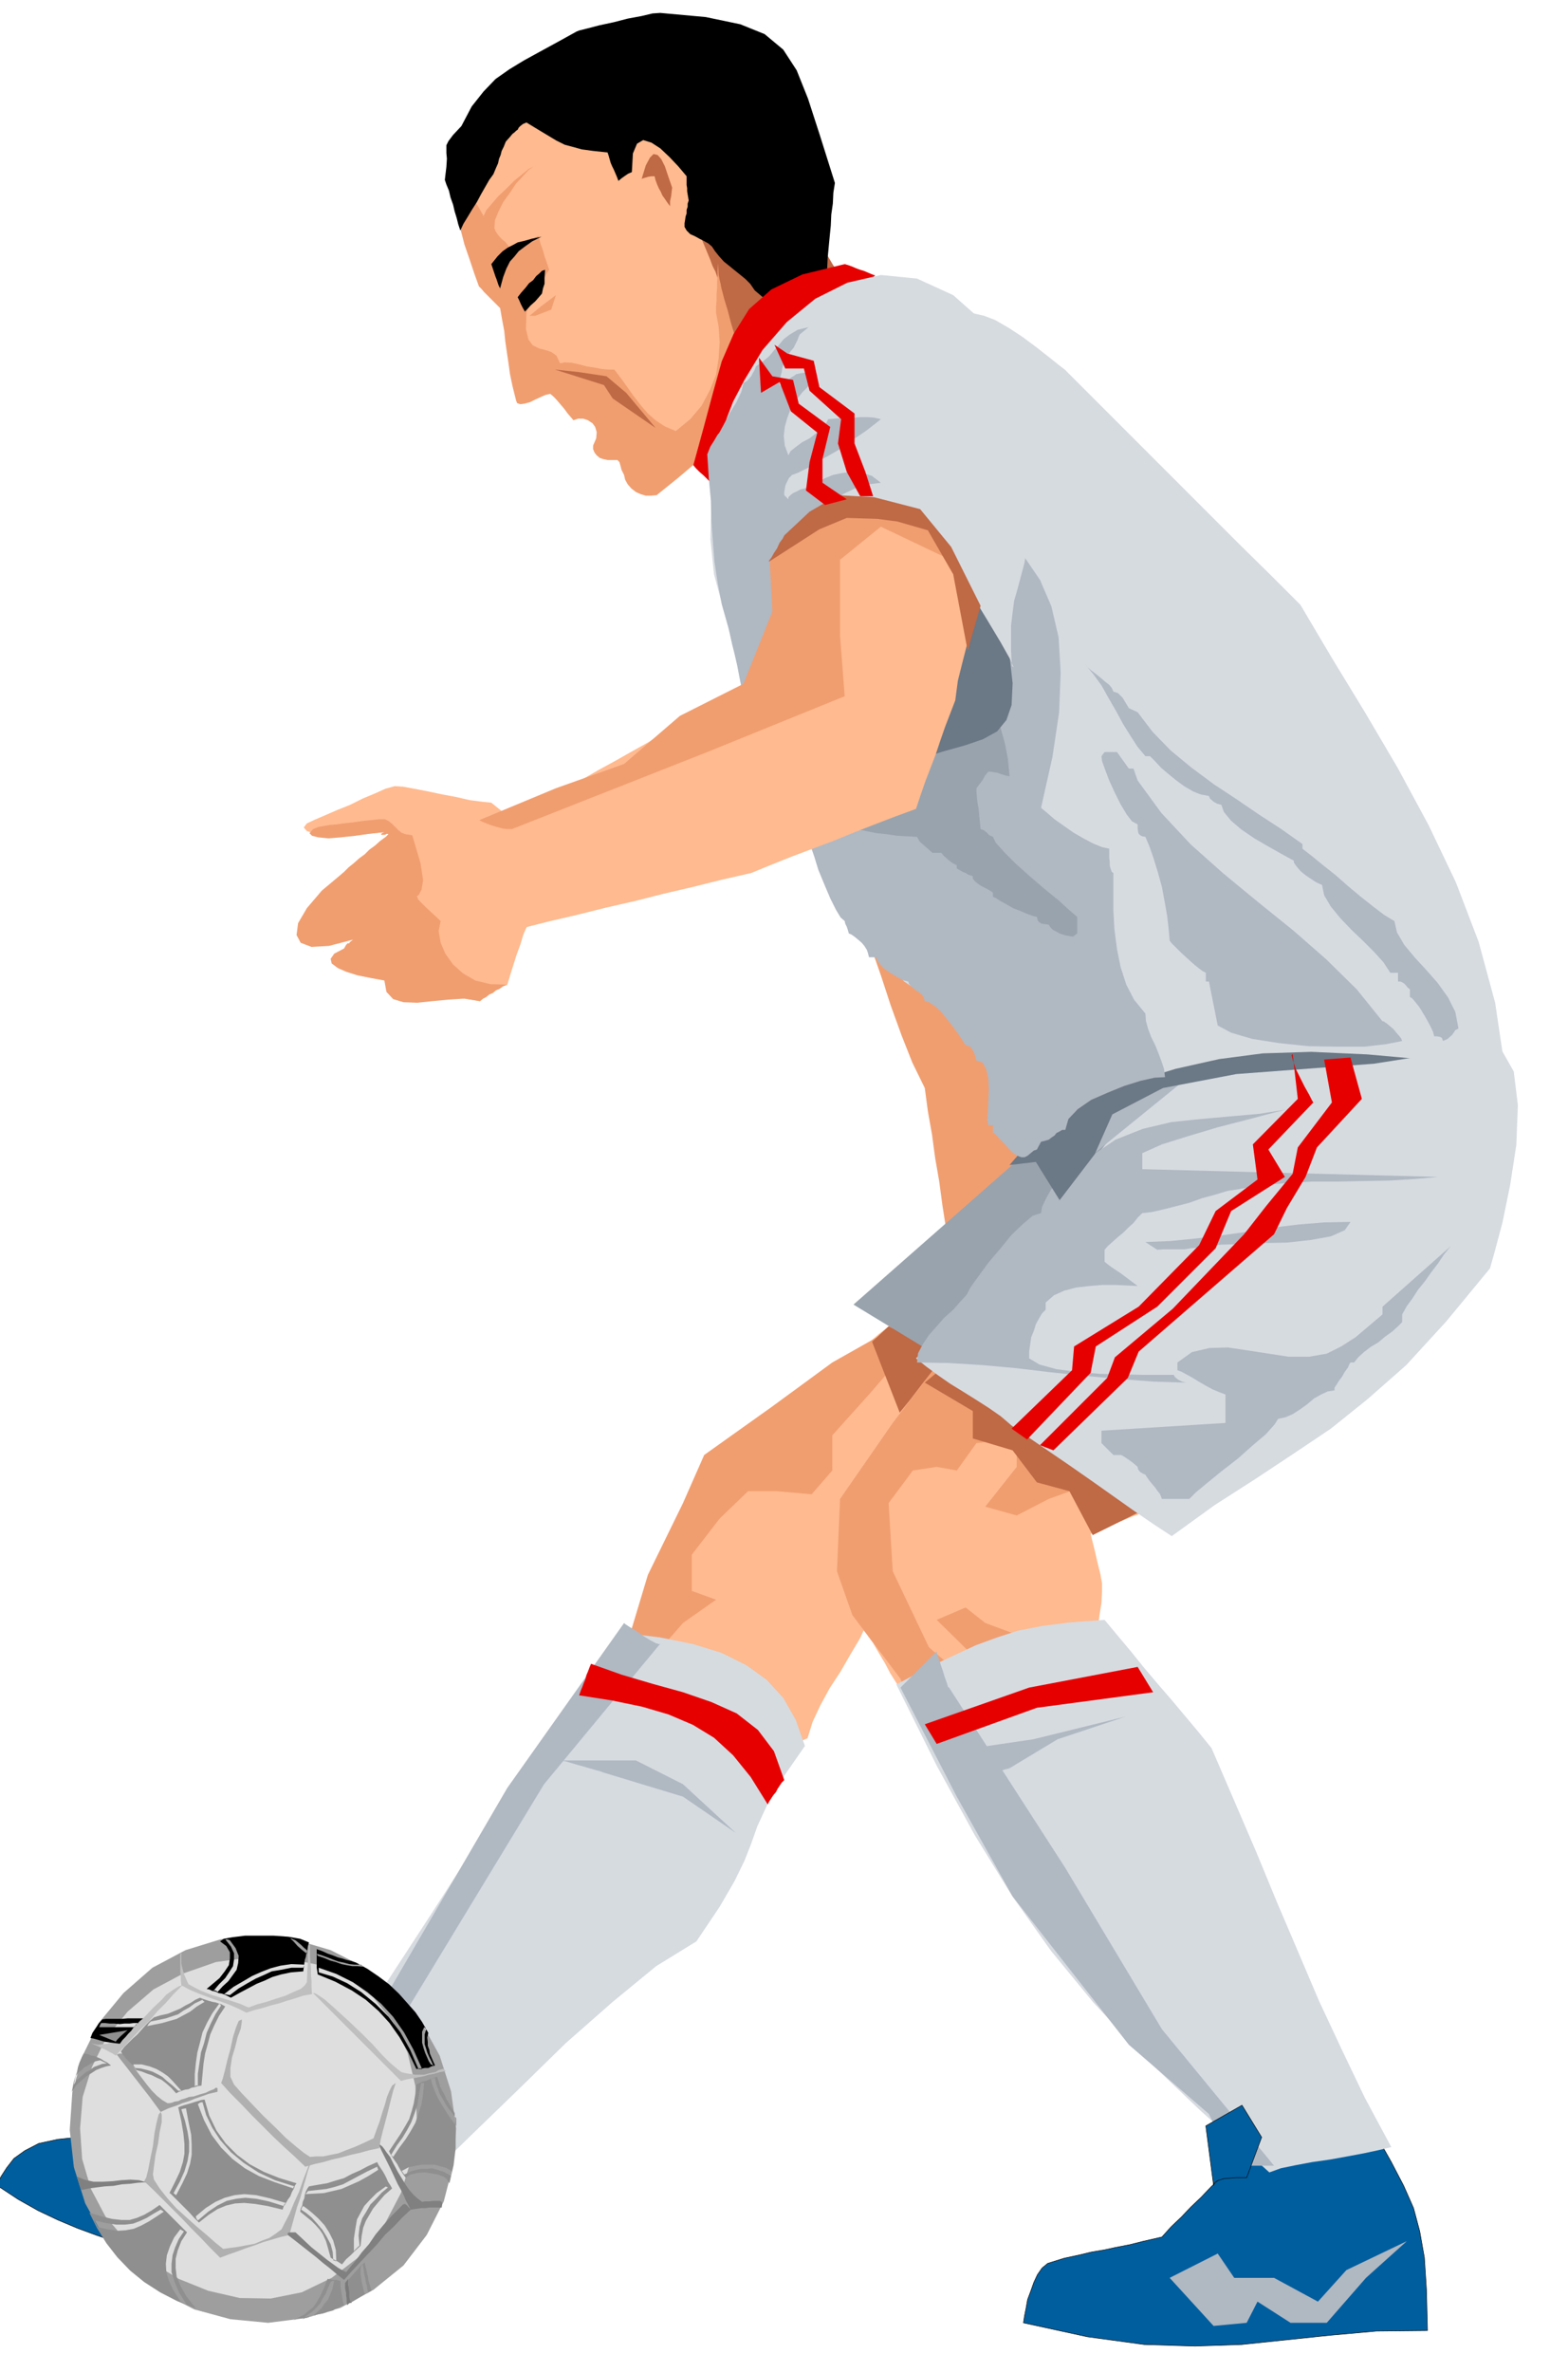 <svg xmlns="http://www.w3.org/2000/svg" fill-rule="evenodd" height="741.545" preserveAspectRatio="none" stroke-linecap="round" viewBox="0 0 3035 4589" width="490.455"><style>.pen0{stroke:#000;stroke-width:1;stroke-linejoin:round}.brush1{fill:#005e9e}.brush2{fill:#ffba8f}.pen1{stroke:none}.brush3{fill:#f09e70}.brush4{fill:#bf6945}.brush5{fill:#d6dbe0}.brush6{fill:#b0b8c2}.brush7{fill:#99a3ad}.brush8{fill:#6b7885}.brush9{fill:#000}.brush10{fill:#e60000}.brush11{fill:#9e9e9e}.brush13{fill:#b0b0b0}.brush15{fill:#bfbfbf}</style><path class="pen0 brush1" d="m220 4137-61-3-47 5-37 8-27 14-21 15-14 18-11 17-8 17 41 27 39 22 38 18 38 16 38 14 42 14 47 15 53 19 29 5 18 3 11 1 7 2h6l11 2 18 3 30 7 15-23 15-22 15-23 16-22 15-23 16-23 15-23 16-22-59-13-47-10-40-9-35-7-37-9-39-8-48-10-58-12z"/><path class="pen1 brush2" d="m1643 2634-99 58-73 47-55 42-41 43-34 48-30 62-34 79-42 106-4 40 19 51 36 53 50 51 57 41 60 27 58 4 52-23 10-32 15-32 18-33 21-32 19-33 19-32 15-33 12-30 88-39 89-38 89-38 89-38 88-39 89-38 89-38 89-38-75-39-75-38-75-38-75-38-75-39-75-38-74-38-73-38-20 17-20 18-21 17-21 18-22 17-21 18-20 17-17 18z"/><path class="pen1 brush3" d="m1735 2566-124 70-116 85-132 94-41 93-68 139-40 133 47 30 61-70 64-45-47-17v-70l54-70 55-53h55l68 6 40-46v-68l71-79 108-125-55-7z"/><path class="pen1 brush4" d="m1688 2596 64 164 100-132-132-62-32 30z"/><path class="pen1 brush2" d="m1858 2592-22 22-23 29-26 32-26 34-27 33-25 32-24 29-20 25-21 47-12 44-6 42v41l4 37 9 37 11 35 15 35 12 15 13 18 11 19 12 20 10 19 12 19 11 18 14 15 56-23 46-12 39-6 36-4 35-7 41-13 49-24 62-39 4-35 4-25 1-21v-17l-3-17-5-20-6-26-8-32 27-12 27-11 27-11 28-10 27-11 28-10 28-10 29-10-39-21-64-34-80-45-86-49-83-49-68-43-44-33-10-17z"/><path class="pen0 brush1" d="m2623 4062 39 66 31 55 24 46 19 43 12 45 9 51 4 62 2 79-99 1-89 8-86 9-86 9-90 3-98-3-110-15-124-27 2-13 3-15 3-17 6-16 6-17 7-15 9-13 11-9 32-10 28-6 25-6 24-4 23-5 26-5 28-7 35-8 18-20 20-19 18-19 20-19 19-20 19-18 19-20 20-18 27-15 28-14 27-14 28-14 27-14 28-14 28-14 28-14z"/><path class="pen1 brush5" d="m1558 3378-46 66-28 50-18 39-12 34-13 33-19 39-29 50-45 67-78 48-84 69-91 80-91 89-92 89-87 85-80 73-69 58-21-9-24-10-28-12-28-12-29-14-26-11-24-11-19-8 92-144 90-140 87-137 88-135 87-135 90-135 94-137 101-138 72 9 64 13 55 17 48 24 39 28 32 35 24 42 18 51z"/><path class="pen1 brush3" d="m1852 2590-124 163-102 147-6 140 30 85 93 123 15 41 111-41-71-61-70-147-8-132 47-63 46-7 39 7 38-53 78-9v55l-61 77 61 17 62-32 172-62-350-248z"/><path class="pen1 brush3" d="m1922 3242-62-62-47-46 56-24 38 30 108 40-4 1-9 6-14 7-14 10-17 10-15 10-13 9-7 9z"/><path class="pen1 brush4" d="m1790 2675 93 55v53l77 23 47 62 63 17 45 85 111-55-196-132-193-147-47 39z"/><path class="pen1 brush6" d="m1278 3180-225 272-283 466-47-15 259-444 226-319 2 2 9 6 12 7 14 10 13 8 11 6 7 2 2-1z"/><path class="pen1 brush6" d="M1059 3406h172l91 46 102 94-102-70-155-47-5-2-11-3-17-5-18-5-20-6-17-3-14-2-6 3z"/><path class="pen1 brush3" d="m1620 1670 22 47 22 54 20 56 21 60 19 58 21 58 21 53 24 49 6 45 8 45 6 45 8 46 6 45 7 45 7 45 7 45 29-35 29-34 30-35 30-34 29-35 30-34 30-35 31-34-29-46-27-45-29-45-27-45-28-45-28-45-28-45-27-45-23-21-23-21-23-21-22-20-23-21-22-21-23-21-22-20-10 7-8 1-6-2-6-4-6-4-6-1-8 2-9 8z"/><path class="pen1 brush7" d="m2107 2124-455 400 416 253 583-725h-389l-155 72z"/><path class="pen1 brush5" d="m2262 2078-64 67-58 69-55 67-55 69-57 68-60 69-67 69-73 72 20 16 23 17 23 16 26 16 24 15 25 16 23 16 21 18 33 23 38 26 41 28 43 30 41 29 41 29 38 26 35 23 83-60 78-50 74-49 73-49 71-57 75-66 77-84 85-103 9-32 15-56 15-73 12-78 3-77-8-65-26-46-45-17-54 2-81 8-97 11-103 13-99 12-84 11-58 7-21 4z"/><path class="pen1 brush6" d="m2808 2411-132 117v15l-13 11-13 11-13 11-13 11-14 9-14 9-14 7-14 7-35 6h-38l-39-6-39-6-40-6-36 1-34 8-28 20v15l8 3 11 6 11 6 13 8 12 7 13 7 12 5 13 5v55l-240 15v24l23 23h15l7 4 9 6 8 6 8 7 1 5 4 5 5 3 5 2 3 5 5 7 5 6 6 7 4 6 5 6 2 5 2 5h53l13-13 23-19 27-22 31-24 28-25 26-22 17-19 7-11 14-3 14-6 14-9 14-10 13-11 14-8 13-6 13-2v-5l4-6 5-8 6-8 5-9 6-8 3-7 2-3h7l8-10 11-10 13-10 15-9 13-11 14-10 11-10 8-8v-15l9-16 11-15 11-17 13-16 12-17 13-17 12-18 13-16z"/><path class="pen1 brush6" d="m2311 2075-202 164 50-34 53-21 55-13 57-6 56-5 57-5 57-9 57-15-9 2-29 8-45 11-53 14-58 15-57 17-51 16-38 17v31l573 15-46 4-48 3-50 1-50 1h-51l-50 3-48 4-45 8-20 3-23 7-26 7-25 9-27 7-24 6-22 5-18 2-9 9-8 10-10 9-10 10-11 9-10 9-9 8-6 7v23l6 5 8 6 9 6 9 6 8 6 8 6 8 6 8 6-20-1-23-1h-25l-25 2-26 3-23 6-20 9-16 14v14l-7 7-6 10-6 11-4 13-5 12-2 14-2 14v13l20 12 33 9 39 5 45 4 43 1 42 1h58l2 4 6 5 8 4 8 2-63-2-65-5-67-6-67-7-67-8-66-6-65-4-61-1 2-18 9-17 12-18 15-17 15-17 17-15 14-16 12-13 8-15 15-21 19-26 23-27 22-27 22-21 19-16 16-5 2-12 7-15 10-18 14-17 12-18 14-15 11-10 9-3 61-108h7l1-4 3-9 1-6 1-5 1-5 1-3 9-7h6v-8l8-6 14-3 16-2h37l19 1h17l15 1z"/><path class="pen1 brush8" d="m1954 2254 51-6 46 74 68-89 34-77 98-51 142-27 266-20 134-21 91-30-323-14-244 40-223 59-140 162z"/><path class="pen1 brush6" d="m2217 2403 49-2 50-5 49-6 50-7 49-8 50-6 49-4 51-1-11 16-27 12-39 7-45 5-48 1-45 2-36 1-23 3-11 1-11 2-13 1-12 2h-41l-12 1-23-15z"/><path class="pen1 brush4" d="m1244 930 67-25 65-27 61-30 58-33 55-38 54-43 51-50 50-56-53-57-40-59-35-60-28-61-29-62-28-60-33-60-39-57-15 105-17 90-21 79-23 78-25 81-25 94-26 112-24 139z"/><path class="pen1 brush2" d="m1036 201-27 8-21 14-19 20-14 24-13 26-10 29-9 30-6 32v20l1 21 1 20 2 21 1 21 2 21 1 21 2 21 5 6 6 6 6 6 6 6 6 6 7 6 6 6 7 7 4 21 4 21 4 20 5 20 3 20 4 21 4 21 6 23 6-3 7-1 6-2h8l7-2 7-1 7-2 7-1 11 9 15 6 16 3 18 3 16 1 17 4 14 6 12 10 10 12 7 15 4 18 5 19 3 18 6 18 7 15 11 13 12-11 13-8 13-9 14-7 13-8 14-8 13-9 13-8 6-16 8-15 6-15 8-15 7-15 7-15 7-15 8-15-1-24-1-23-1-23v-23l-1-24v-68l-6-12-4-12-6-12-4-11-5-12-5-12-5-12-4-11 4-20 6-20 6-21 8-21 6-22 7-21 5-20 5-18-12-15-12-12-14-12-13-10-15-11-13-11-12-13-11-12-12-9-12-8-12-9-12-8-12-9-12-8-12-9-11-8-9 2-21 9-30 11-32 14-33 13-26 12-17 8-2 3z"/><path class="pen1 brush3" d="m1042 456 2 7 2 8 3 8 3 9 2 8 3 8 3 9 3 9-5 7-4 9-4 8-4 10-4 5-3 6-3 6-3 6-4 6-3 7-4 6-3 7-1 32 5 20 8 11 12 6 12 3 12 4 10 7 7 15 10-2 13 1 14 3 15 4 14 2 15 3 13 1h11l13 17 13 18 12 17 14 18 13 15 16 14 17 11 21 9 28-23 22-26 16-30 12-30 5-32 2-31-2-30-5-27v-12l1-12v-12l1-12v-12l1-12v-12l1-12 1 23 5 24 6 23 7 23 6 23 7 23 4 24 3 24-8 49-7 40-11 32-13 29-20 25-25 26-33 28-41 33-11 1h-10l-10-3-9-4-9-7-7-8-5-9-2-9-5-10-2-8-2-7-4-4h-19l-9-2-6-2-6-5-4-5-3-7v-7l6-14 1-12-3-10-5-7-9-6-9-3h-10l-9 3-6-7-6-7-5-7-5-6-6-7-6-7-6-6-5-4-9 2-9 4-11 5-10 5-11 3-8 1-6-2-2-5-7-28-5-24-3-22-3-20-3-21-2-20-4-21-4-23-10-10-10-10-6-6-5-5-5-6-5-5-9-25-9-27-10-29-7-27-5-26 2-20 9-14 19-4 3 9 6 9 5 9 5 9 5-11 11-13 13-15 16-15 15-15 15-12 12-10 10-5-10 7-11 12-13 14-12 18-13 18-9 18-7 17-1 15 2 6 4 6 4 5 6 6 5 4 5 6 3 5 3 7-1 1-3 4-6 6-7 6-8 5-5 6-4 3v3l10-9 11-8 11-8 11-7 10-9 11-8 11-8 12-7z"/><path class="pen1 brush4" d="M1297 399v-10l2-9 1-9 1-8-8-23-6-18-7-14-7-8-8-2-7 7-8 15-8 26 6-2 7-2 6-1h6l2 8 3 8 3 7 4 7 3 7 5 7 4 6 6 8z"/><path class="pen1 brush9" d="m1278 25-15 1-21 5-27 5-27 7-28 6-23 6-16 4-5 2-38 21-33 18-31 17-28 17-27 19-23 24-23 29-20 38-16 17-9 12-4 8v15l1 11-1 16-3 25 3 9 5 12 3 13 5 14 3 13 4 13 3 12 4 12 6-13 8-13 9-15 9-14 8-15 8-14 8-14 8-11 5-12 4-9 2-9 3-7 2-8 4-8 4-10 8-9 5-6 4-3 3-3 3-2 2-4 3-3 5-4 7-3 23 14 20 12 15 9 16 8 15 4 18 5 22 3 28 3 2 6 2 7 2 7 3 7 3 6 3 7 3 7 3 8 6-5 7-5 6-4 7-3 2-36 8-19 12-7 16 5 17 11 18 17 17 18 16 19v17l1 6v6l1 6 1 6 1 6-2 6v6l-2 6v7l-2 6-1 7-1 6v7l4 7 7 7 9 4 9 5 8 4 9 5 7 6 6 9 8 10 9 10 10 8 11 9 10 8 11 9 9 9 9 13 19 16 19 8 16 1 17-4 15-11 17-14 17-18 20-20 1-21 2-21 2-21 2-20 1-22 3-21 1-21 3-19-29-92-23-71-22-55-26-40-36-30-47-19-67-14-88-8z"/><path class="pen1 brush9" d="m968 558 6-22 6-16 7-14 9-10 8-10 12-9 14-10 18-9-19 4-14 4-13 3-9 5-10 5-10 7-10 10-12 15 2 6 2 6 2 6 2 6 2 5 2 6 2 6 3 6zm87-36-6 2-5 5-6 5-6 8-8 6-7 9-8 9-7 9 3 6 3 7 3 6 5 9 11-12 9-8 7-8 6-7 2-10 3-9v-12l1-15z"/><path class="pen1 brush3" d="m1025 611 23-19 28-21-9 28-31 12h-11z"/><path class="pen1 brush4" d="m1074 715 47 5 53 8 38 32 57 68-83-57-17-26-95-30z"/><path class="pen1 brush5" d="m1594 596-25 24-24 24-24 24-24 25-24 24-24 24-24 24-24 25-6 5-2 8v10l3 12 1 11 1 11-1 8-4 7-16 99-2 82 7 68 17 63 22 62 26 70 28 81 28 102 39 46 32 51 27 53 25 55 24 53 27 54 32 50 41 48 21 14 23 14 22 14 23 15 21 14 23 15 22 14 23 15 3 21 3 21 4 21 4 22 3 21 4 21 4 21 5 22 123-50 104-38 90-28 85-19 84-11 94-3 109 5 133 12 15 1 17 1 16 1 17 1 16 1 17 1 16 1 18 2-18-121-32-118-44-115-53-111-60-111-63-107-64-105-61-103-57-57-57-56-56-56-56-56-57-57-56-56-56-56-56-56-5-5-13-10-20-16-23-18-27-20-26-17-26-15-21-8-26-6-31-4-34-5-34-4-31-7-23-9-15-12v-14l-6 2-13 6-19 8-21 10-22 8-18 8-14 4h-4z"/><path class="pen1 brush6" d="M1828 1043h117l38 35 30 44 22 51 14 60 4 68-3 77-13 87-22 98 11 9 15 13 17 12 20 14 19 11 19 10 17 7 14 3v17l1 9v7l2 7 2 5 3 2v72l2 37 5 38 7 35 11 34 15 29 22 27 1 14 4 15 6 16 8 16 6 15 6 16 5 15 2 16-20 1-27 6-32 10-32 13-32 14-26 18-18 19-6 21h-6l-5 3-6 3-4 5-6 4-5 4-7 2-8 2-8 15-6 2-6 5-6 5-6 3h-6l-8-3-8-5-8-8-7-8-9-9-6-7-6-6-3-1v-15h-9l-2-10 1-16 1-21 1-21-1-22-4-18-7-13-12-4-1-4-1-4-2-5-2-5-6-9-9-3-6-9-8-12-10-14-11-14-12-15-12-11-12-8-8-2-2-7-3-5-6-5-5-3-6-5-5-4-4-5-1-4-8-2-9-4-10-6-10-6-11-8-7-8-6-8-1-5h-14l-2-8-2-6-5-8-5-6-7-6-6-5-7-5-5-2-2-7-2-6-3-6-1-5-8-7-9-15-11-22-11-26-12-29-8-26-8-23-3-15-11-55-2-52 5-49 13-47 19-46 26-42 30-42 37-39 20-21 24-21 24-22 24-21 20-25 18-27 11-32 5-35z"/><path class="pen1 brush7" d="m1626 1595 14 4 18 5 19 4 20 4 20 2 20 3 19 1 19 1 5 9 9 8 8 7 8 7h17l5 6 9 8 8 6 8 4v6l3 2 9 5 5 2 5 3 5 2 4 1v5l4 5 5 4 7 5 6 3 6 3 5 3 6 4v8l5 2 9 6 11 6 14 8 13 5 14 6 11 4 8 2 2 8 7 5 7 1 7 1 3 5 5 5 6 3 7 4 6 2 7 2 6 1 7 1 8-6v-32l-15-13-21-19-27-22-28-24-28-25-22-22-17-19-5-11-7-3-5-5-6-5-6-2-1-10-1-10-1-10-1-10-2-11-1-10-1-10v-8l6-8 6-8 5-9 6-7h5l6 1 6 1 6 2 9 3 9 2-3-33-6-31-9-32-10-31-11-33-9-33-6-35-2-36-17 12-22 26-29 33-28 40-29 39-23 38-17 30-5 22-9 5-9 11-10 13-9 16-11 14-11 13-13 9-13 4-17 32z"/><path class="pen1 brush8" d="m1433 1098 3 26 6 26 7 24 10 25 11 23 12 23 13 23 14 23 33 22 33 23 33 22 34 23 33 22 33 22 33 22 34 23 50-16 43-12 35-12 27-15 18-22 10-29 2-42-6-54-8-24-7-23-8-23-6-23-7-24-7-22-7-24-6-22-57-41-45-34-38-28-35-20-37-12-41-2-50 7-62 20-13 15-13 16-12 16-12 16-13 15-12 16-13 15-12 16z"/><path class="pen1 brush2" d="m1463 1317-32 14-34 18-36 20-35 23-36 22-35 22-34 19-30 17-33 18-31 18-31 15-30 15-32 11-31 11-34 10-33 10 8 23 9 27 8 28 9 31 8 29 9 30 9 26 10 23 55-14 56-13 56-14 57-13 55-14 56-13 56-14 57-13 39-16 40-16 40-15 40-15 39-16 41-16 39-15 41-15 9-27 9-26 10-26 10-26 9-27 9-26 10-26 10-26 5-38 9-36 9-35 11-33 9-35 9-34 8-36 6-36-50-49-47-48-47-45-47-39-49-29-49-13-54 3-56 27-8 87-1 69 2 54 3 46-1 40-6 41-15 45-27 56z"/><path class="pen1 brush2" d="m951 1553-19-2-23-3-26-6-27-5-28-6-26-5-22-4-16-1-18 5-20 9-24 10-24 12-25 10-23 10-21 9-15 7-6 8 6 7 15 4 22 4h55l29-3 29-3-6 3v2h7l4-2 3 1-1 1-4 4-11 8-10 9-11 8-9 9-11 8-10 9-10 8-9 9-33 29-20 22-8 15 4 10 15 3 28-3 40-9 52-12-7 7-6 8-7 8-6 9-7 8-6 9-6 8-6 9 2 9 6 10 7 10 10 10 11 8 13 7 15 5 19 4 2 24 10 16 15 10 21 6 23 1 26 2 27 2 29 5 6-5 6-3 6-5 7-3 6-5 7-3 7-5 8-3 6-20 6-19 6-19 7-19 6-20 8-18 7-20 8-18-18-48-5-32v-23l4-16-1-15-8-15-21-21-36-29z"/><path class="pen1 brush3" d="m798 1616-13-2-8-3-7-6-5-5-6-6-6-5-8-4h-11l-29 3-22 3-18 2-14 2-13 1-11 2-11 2-10 4-7 8 5 5 12 3 20 2 24-2 28-3 28-4 28-3-6 3v2h7l4-2 3 1-1 1-4 4-11 8-10 9-11 8-9 9-11 8-10 9-10 8-9 9-43 36-29 34-17 29-3 23 8 15 21 8 34-2 46-12-6 5-2 3h-1 1l-1-2-1 1-3 3-4 7-19 10-7 10 2 9 12 9 16 7 22 7 25 5 27 5 4 22 13 14 20 6 27 1 28-3 32-3 31-2 30 5 6-5 6-3 6-5 7-3 6-5 7-3 7-5 8-3-33-1-29-7-24-14-19-17-15-21-9-21-4-23 4-19-30-28-13-13-3-7 4-3 5-10 3-18-5-33-16-54z"/><path class="pen1 brush10" d="m1401 958-7-8-7-7-8-7-8-7-9-9-8-7-7-7-5-6 20-73 18-67 17-61 23-53 30-48 43-38 60-29 82-20 7 2 8 3 7 3 8 3 7 2 7 3 7 3 8 3-33 26-50 48-61 62-62 70-55 70-39 65-14 51 21 33z"/><path class="pen1 brush6" d="m1369 879 3 46 4 44 1 40 3 40 3 38 6 40 8 42 13 46 3 13 4 18 5 20 5 22 4 21 4 20 2 17 2 15 5 6 6 6 4 6 2 6 16-4 17-9 15-14 15-15 12-17 13-17 11-14 10-10v-47l-23-55-20-58-18-61-14-62-12-63-8-63-6-62-1-58-10 1-9 5-8 6-7 9-7 9-4 11-4 10v10h-2l-3 4-6 5-6 7-8 8-7 12-7 11-6 15zm763 584 1 9 6 17 8 21 11 24 11 22 12 20 10 13 11 6v7l1 8 1 3 3 3 4 2 6 1 8 19 8 23 8 26 8 29 5 27 5 28 3 26 2 23 4 5 8 8 10 10 12 11 11 10 11 9 8 6 6 3v17h6l17 85 26 14 41 12 51 8 57 6 56 1h53l43-5 30-6-2-5-4-5-6-7-5-6-7-6-6-5-6-4h-2l-50-62-59-58-64-56-67-54-68-56-63-56-57-61-46-63-8-23h-9l-23-32h-24l-6 8zm-32-178 16 19 16 22 14 25 15 26 13 24 15 24 13 20 15 18h9l9 9 12 13 14 12 16 13 15 11 17 10 15 6 16 3 2 5 7 6 7 4 8 2 5 14 14 17 20 17 25 17 24 14 23 13 18 10 11 6 1 5 6 8 7 8 10 8 9 6 9 6 8 4 5 2 4 20 13 22 18 22 22 23 22 21 22 22 18 20 13 20h15v17h5l4 2 3 2 3 3 4 5 4 3v15l4 2 6 7 8 10 8 13 7 12 7 13 5 11 2 8h5l6 1 4 2 2 6 9-4 9-8 6-9 6-3-6-32-14-28-20-28-22-25-23-25-20-24-14-24-5-22-20-12-21-16-24-19-24-20-25-22-24-19-22-18-18-14v-9l-41-29-43-28-44-30-44-29-43-32-40-33-35-36-29-38-17-8-3-5-3-5-3-5-3-5-9-9-9-3-3-7-5-6-9-7-8-7-10-8-8-6-8-7-4-5z"/><path class="pen1 brush3" d="m991 1604 378-149 266-108-9-117v-147l79-64 147 70-77-131-219 8-70 47 9 170-56 140-123 62-108 93-132 47-149 62h1l6 3 7 3 11 4 10 3 11 3 9 1h9z"/><path class="pen1 brush5" d="m1441 735-22 42-12 31-6 21v16l1 12 4 13 4 17 2 24 1 17 2 22 1 24 3 26 1 25 2 25 2 21 3 18 62-44 38-35 23-26 18-17 21-9 37 1 61 10 97 21 11 20 23 37 28 47 33 53 31 51 27 45 18 32 7 16-3-2-1-11-1-19v-49l3-25 3-23 5-17 15-56 9-64 1-70-5-71-12-72-16-67-21-62-24-50-70-62-70-32-70-7-65 15-62 31-55 45-47 54-35 58z"/><path class="pen1 brush6" d="m1448 1121 28-22 30-27 30-31 31-31 31-30 34-24 35-17 38-5-17-13-18-6-20-2-19 2-19 4-17 7-14 8-10 9h-7l-7 2-8 2-7 4-7 3-5 4-4 4v4l-8-8v-6l1-6 1-6 2-5 5-10 6-6 13-5 22-11 26-16 30-17 28-20 25-17 18-14 10-8-13-3-13-1h-13l-12 1h-14l-13 1-12 1-12 1-4 8-8 9-11 10-13 10-15 8-12 9-10 8-4 8-7-19-2-18 2-18 5-18 7-18 10-16 12-15 12-12v-7l3-8 1-9 2-5h-6l-6 3-9 1-9 2-4 3-5 3-5 4-5 4-10 6-3 3v-7l1-6 1-7 2-7 1-8 2-6 1-7 1-5 3-2 4-5 5-7 6-7 4-8 4-8 2-6 2-4 17-14-21 5-15 9-12 9-9 11-10 11-9 11-12 10-14 10-1 3-2 5-3 5-3 6-8 9-7 4-4 17-10 21-13 21-12 23-12 22-8 23-2 21 8 22h7l2 6 2 10 2 10 2 12 2 11 3 12 4 9 6 9v28l1 18 3 20 1 18 3 18 3 15 4 12 17 2z"/><path class="pen1 brush4" d="m1488 1087 98-63 53-22 60 2 38 5 59 17 49 85 28 148 25-87-57-114-60-73-89-23-70-4-55 32-47 44-2 2-3 6-6 8-5 11-6 9-5 9-4 5-1 3z"/><path class="pen1 brush10" d="m1144 3219 59 21 61 18 58 16 55 19 49 22 41 32 31 41 20 56-5 5-4 6-4 6-3 6-5 6-4 6-4 6-3 6-33-53-34-42-37-34-41-25-47-20-51-15-58-12-64-10 3-9 3-7 3-8 3-7 2-8 3-7 3-8 3-7z"/><path class="pen1 brush5" d="m1735 3259 78 157 74 135 72 117 75 106 82 100 95 102 112 107 134 120 22-8 29-6 32-6 35-5 33-6 32-6 28-6 25-6-51-95-45-94-44-94-40-94-41-96-40-97-43-100-44-102-26-32-26-31-26-31-26-30-27-32-25-31-26-31-25-30-68 5-54 7-46 9-40 13-41 15-43 20-51 24-60 32z"/><path class="pen1 brush6" d="m1837 3389 163-24 179-44-132 44-93 56-85 23-32-55z"/><path class="pen1 brush6" d="m1837 3265 225 349 187 312 217 264h-77l-49-100-155-134-225-287-108-193-109-211 70-70v2l3 9 4 12 5 15 4 13 4 11 2 7 2 1z"/><path class="pen1 brush10" d="m1790 3336 202-71 210-40 30 49-225 30-194 70-23-38z"/><path class="pen1 brush6" d="m2264 4407 85 93 64-6 21-41 64 41h70l76-87 79-71-117 56-55 61-85-46h-77l-32-47-93 47z"/><path class="pen0 brush1" d="m2349 4228-15-115 70-40 38 62-29 78h-21l-11 1-12 1-10 3-8 4-2 6z"/><path class="pen1 brush11" d="m766 3854 49 58 36 65 22 69 10 72-6 71-18 70-33 65-45 59-58 47-64 35-69 20-71 9-73-7-70-19-66-34-59-47-50-59-36-65-22-70-8-72 5-73 19-69 32-65 48-58 56-49 64-34 68-21 72-6 70 6 71 21 65 33 61 48z"/><path class="pen1" style="fill:#dedede" d="m723 3865 39 49 27 58 15 64 3 69-10 69-21 69-33 63-45 58-56 43-58 28-60 12-60-1-61-14-57-23-54-33-47-40-41-48-28-53-17-58-4-59 5-61 18-58 28-57 41-50 50-43 58-31 63-22 67-9 65 1 64 13 58 25 51 39z"/><path class="pen1 brush13" d="m279 4220 18 17 18 18 18 18 19 19 18 19 19 19 18 19 19 19 16-6 17-6 16-6 18-6 16-6 17-5 17-5 17-4 5-18 5-18 5-18 6-17 5-18 5-17 5-18 6-17-3 3-5 13-7 18-8 23-10 22-9 22-9 17-6 12-12 9-12 8-14 5-14 6-16 3-16 3-15 2-14 2-15-12-17-15-19-16-19-17-21-19-17-19-15-19-11-17-2-10 2-16 3-22 5-22 3-22 4-19v-15l-2-5-4 5-4 16-4 20-3 25-5 24-4 21-4 16-4 7z"/><path class="pen1" d="m557 4324 13 10 14 11 14 11 14 11 13 11 14 11 13 11 14 11 16-18 16-17 16-17 16-17 15-18 17-16 16-17 17-16-7-8-4-3-4 1-6 6-16 16-16 18-15 18-13 19-14 16-11 15-11 13-8 10-6-3-9-5-11-8-11-8-15-12-15-12-16-15-15-14h-11l-4 1v4zm-399-87 14-3 15-2 16-2 17-1 16-3 16-1 15-2 16-1-14-4-16-1-18 1-17 2-19 1h-18l-18-4-14-6 2 8 2 5 1 5 4 8zm574-90 3 2 4 3 2 2 3 4 4 6 7 9 7 14 8 15 8 13 8 13 7 10 8 9 8 7 8 6 6-1h8l8-1h12l4 2 1 4-1 7h-24l-7 1h-8l-7 1-7 1-7 1-9-17-7-16-9-16-7-15-8-17-8-16-8-16-7-15z" style="fill:gray"/><path class="pen1 brush13" d="m428 4030 18 20 21 21 20 21 21 21 20 20 21 20 21 19 21 20 17-5 18-4 17-5 18-4 18-5 18-4 18-5 19-4 3-17 4-16 4-15 4-15 4-16 4-16 4-16 5-15-7 5-5 10-5 12-4 15-5 15-5 17-6 16-6 17-19 9-18 8-16 6-15 6-15 3-14 3h-14l-12 1-12-8-15-12-20-17-20-20-23-22-21-22-20-21-16-18-7-15v-17l3-20 6-20 5-20 6-16 2-13v-5l-6 3-5 12-6 19-5 23-6 22-5 21-4 15-3 8z"/><path class="pen1 brush11" d="m311 4086 15-7 15-5 12-5 13-4 12-5 12-4 14-5 17-4v-7l-3-1-4 3-8 3-8 4-11 3-12 4-9 1-8 3-7 2-6 3-7 1-5 2-5 1h-4l-10-6-10-8-10-10-9-11-10-13-9-12-9-13-8-12-5-6-3-3-3-2h-7l-5 2 10 13 11 14 10 13 11 14 10 13 11 14 11 15 11 15z"/><path class="pen1 brush15" d="m863 4007-12 2-10 3-11 2-10 3-11 2-11 2-11 2-11 3-21-21-20-20-22-22-22-22-23-23-22-22-21-21-19-19h2l3 1 5 3 6 4 6 4 8 7 8 7 11 10 23 21 23 22 20 20 18 20 15 15 14 12 9 7 8 2 19 3h16l12-3 11-2 6-4 7-2h3l4 4zm-259-149-17 3-15 5-17 5-15 5-16 4-16 5-16 4-15 5-16-8-16-7-16-6-15-5-16-6-16-6-16-7-15-8-1-9v-8l-1-9v-34l2-3v21l2 9 3 11 6 14 3 6 11 6 14 7 18 7 19 6 20 6 18 6 16 7 16-6 19-5 18-6 19-6 15-7 14-6 8-7 4-6 1-24 1-18v-13l1-9v-6l1-2 1-2h1v24l1 12 1 12v12l1 12v12l1 13z"/><path class="pen1 brush15" d="m171 3952 5 1 7 3 7 3 8 4 7 3 7 4 6 3 6 4 16-17 16-17 16-17 17-16 15-18 17-17 15-17 17-17-7 2-5 3-5 3-4 3-10 7-9 10-17 16-16 17-18 17-17 15-19 11-18 9-19 2-18-4z"/><path class="pen1" style="fill:#7a7a7a" d="M668 4417v10l2 10v5l1 5v6l1 7 4-4 5-1-2-7-1-6-1-5-1-5-1-6-1-6v-11l-3 4-3 4z"/><path class="pen1 brush9" d="m615 3820 34 14 32 17 27 18 25 22 21 23 19 27 17 29 16 33 5-1h6l5-1h7l6-3 7-2-4-9-3-7-3-7-1-7-3-8v-7l-1-9 2-9-12-21-13-19-16-18-16-18-19-18-20-15-22-15-22-12-9-3-9-2-9-3-8-2-10-4-9-3-11-5-11-4v36l1 6 1 7zm-2-40 10 3 11 4 10 4 11 4 10 2 11 3 10 1h12l3 2 3 2-12-1h-10l-11-2-10-2-11-4-11-3-12-5-12-4-1-2-1-2zm4 36v-9l34 12 32 16 28 19 27 23 23 25 21 30 18 33 17 38h-7l-16-37-19-34-23-30-25-25-28-23-27-17-28-13-27-8zm217 178-4-6-3-7-4-9-3-9-3-11v-21l4-9 2 2 2 2-3 10v19l3 9 2 7 4 9 4 8 5 11-3-4-3-1zm-247-180 1-8 1-7 1-7 2-6 1-7 2-7 1-7 2-7-17-7-23-4-28-2h-56l-24 3-17 3-7 5 12 9 7 12v12l-2 13-8 12-10 13-13 11-12 10 5 1 6 3 6 1 6 3 6 1 6 2 6 3 6 3 18-10 17-9 15-8 15-6 15-7 17-5 19-4 24-2zm-174 38 11-13 12-12 8-12 7-11 2-13v-12l-6-13-11-14h4l5 2 11 15 6 15-1 14-3 13-8 11-8 11-11 10-10 11-2-2-3-1-3-1v2zm32 8-6-1-5-1 18-14 19-11 17-10 18-8 18-7 19-5 21-3 25 1-1 3-1 3h-23l-20 4-18 3-15 7-16 7-16 9-17 10-17 13zm149-80-10-8-8-7-7-8-7-7 5 2 5 2 5 4 6 5 5 5 6 5v7zm-317 125-6 5-6 6-6 6-5 7-6 6-5 6-6 6-5 7-9-1-7-1-7-1-7-1-7-2-7-2-7-2-6-1 4-10 6-9 6-9 7-8 6-1h32l11-1h30zm-85 17h68l3-5 5-3h-9l-8 1h-10l-9 1-11-1h-9l-9-1h-7l-2 3-2 5z"/><path class="pen1" d="m162 3973 8 1 7 3 6 1 7 3 5 2 6 4 6 3 8 6-10 2-9 3-10 4-9 6-10 6-9 8-10 9-9 13 2-10 2-10 3-9 3-9 2-10 3-9 4-9 4-8zm45 19-7-3-6-3-9 2-6 3-6 3-4 3-6 3-5 5-6 4-5 7-2 8-2 9 6-9 8-7 8-7 9-5 8-6 8-3 8-3 9-1zm134 58-10-11-9-8-9-7-9-4-10-5-9-3-10-4-11-3-7-9-7-7-5-5-4-5-4-5-3-5 7-9 8-8 8-8 9-8 8-9 8-9 8-8 8-7 13-4 14-3 12-5 12-5 10-6 10-5 9-6 9-4 5 2 6 2 6 2 7 2 6 1 6 2 6 2 7 4-12 18-9 18-8 18-5 19-5 18-3 19-2 21-2 22-7 1-6 2-6 1-6 3-7 1-6 2-6 2-5 3zm87-170-3-3h-1l-13 18-10 18-9 19-5 20-5 19-3 21-2 21v24l2-2h4v-23l3-20 3-21 6-18 5-20 8-18 9-18 11-17zm-36-11-15 7-11 8-11 6-10 7-12 4-12 4-14 3-15 3-4 4-3 5 14-3 15-3 14-4 14-4 13-7 13-7 13-10 15-9-3-2-1-2zm-130 132 11 1 12 3 10 3 10 5 9 5 9 8 10 8 12 11h6l-9-10-8-9-9-9-10-7-12-7-13-5-16-4h-16l1 3 3 4zm-89 280 23 7 21 5 18 2h16l14-4 14-6 14-8 16-11 53 53-11 17-7 18-4 16v18l2 17 8 19 11 19 18 23-36-14-33-17-31-20-27-22-25-26-21-27-18-29-15-30zm10 15 3 6 4 7 18 4 19 3 16-1 16-3 14-6 15-8 14-9 15-10-3-2-3-2-14 8-13 8-13 6-13 5-16 2h-17l-20-3-22-5zm166 17-12 16-8 17-6 17-2 17 1 16 5 17 8 17 12 19 2 3 6 4 4 2 3 2-15-24-9-21-6-19v-16l2-17 5-15 7-16 10-15-4-2-3-2zm-21-70 2 1 6 6 9 9 11 11 10 10 9 10 7 7 3 3 19-15 17-11 17-7 17-4 18-1 21 2 24 4 29 7 2-6 4-6 4-7 5-7 3-8 4-7 2-6 3-4-33-10-30-12-28-15-24-18-22-22-18-25-14-29-9-31-7 1-6 2-7 2-6 2-7 2-7 2-6 2-5 2 6 27 4 24 2 20v19l-3 16-6 19-9 19-11 22zm8 0 12-22 9-20 6-20 3-18v-20l-3-19-5-21-7-22 3-1 6-1 5 27 5 24 1 20v19l-3 17-6 19-9 19-12 23-3-2-2-2zm47-172 4-3 5-1 7 25 12 25 15 23 21 24 24 20 29 19 32 15 38 12-2 1v3l-36-12-31-12-27-15-24-18-22-22-18-24-15-29-12-31zm170 191-3 3-1 3-29-9-24-5-21-2-18 2-18 4-18 9-18 12-20 17-3-4-1-4 19-16 19-12 18-8 19-5 19-2 23 2 26 6 31 9zm81 147-7 18-7 15-7 12-7 10-9 7-8 7-10 5-11 6 8-3 9-1 10-3 10-1 9-3 11-2 9-3 11-3 4-3 6-2 5-3 6-2-2-6-1-6-1-6-1-6-1-7-1-6v-10l-7-2h-6l-6-1-6-1zm6 6 3-2h4l-2 8-2 9-4 9-4 10-7 8-6 9-8 7-8 8-6 1-5 2-5 1-5 2 10-8 10-7 8-8 7-8 5-10 6-9 4-11 5-11zm34-4v5l1 6v5l1 6v11l1 5 2 6 10-6 10-6 10-6 10-5-2-7-2-7-2-7-1-7-2-8-1-6-2-7-1-6-8 7-8 9-8 9-8 9zm24-21 1-5 3-4 1 5 1 7 1 7 2 8 1 7 2 7 1 7 2 7-4 1-3 1-2-6-1-6-2-6-1-6-1-7-1-6v-11zm32-207 3 6 4 6 4 6 4 7 3 6 3 7 4 6 4 7-15 13-12 14-10 12-7 12-7 12-5 13-3 16-2 19-10 9-9 9-9 8-8 10-6-4-5-3-6-3-5-3-5-18-4-14-6-13-6-9-8-9-8-8-11-9-11-9 1-6 3-6 1-7 3-7 1-7 2-6 3-6 3-4 17-3 18-3 16-5 17-5 15-8 16-7 15-8 18-8zm-45 173 1-2 4-4 4-4 2-1-2-20 2-17 5-16 8-13 8-14 11-11 11-12 12-10-3-1-1-1-18 13-13 13-11 12-7 13-7 13-3 17-3 20v25zm-94-111 18-1 18-1 17-4 17-4 16-7 18-8 18-10 19-12-1-3-1-3-19 9-17 9-15 8-15 8-16 5-16 4-18 2-18 2-2 3-3 3zm-8 30 9 6 11 9 10 11 11 13 8 13 8 15 4 15 1 16 3 1 3 1-1-22-5-18-8-16-9-14-12-13-11-10-11-9-7-5-2 2-2 5zm223-242-2 18-3 18-4 15-5 16-8 14-9 15-10 15-12 18 3 6 4 6 4 6 5 7 3 6 4 7 4 6 5 7 10-6 13-3 14-1 14 2 11 2 11 4 7 5 5 8 4-18 4-17 2-17 2-16v-34l-1-18-1-16-6-10-5-9-5-8-3-7-5-9-4-8-3-10-3-9-10 3-9 4-11 3-10 5zm9-3h6l-2 21-3 20-6 18-6 18-9 16-10 16-12 16-12 18-2-2-2-2 11-18 11-15 9-15 8-15 6-16 6-18 3-20 4-22zm19-8 4-1 4-1 2 11 4 11 3 9 6 10 5 9 6 9 7 9 8 10v15l-9-12-7-10-7-11-6-10-7-12-5-11-5-13-3-12zm-56 178 13-7 14-3 12-2h24l11 3 11 3 11 6-1 5-1 4-13-7-12-4-11-3-9 1h-11l-10 2-11 3-12 6-2-2-2-3-2-3 1 1zm-554-250-32-13 55-9-4 3-9 8-7 7-3 4z" style="fill:#8f8f8f"/><path class="pen1 brush10" d="m1469 692 4 68 36-21 22 57 51 41-15 57-7 55 37 28 42-11-47-32v-46l15-62-61-45-11-46-40-7-26-36z"/><path class="pen1 brush10" d="m1499 667 21 46h36l11 43 61 55-6 47 17 55 26 47h25l-15-47-21-55v-58l-68-51-11-51-51-14-25-17zm1003 1372 10 87-87 88 9 68-81 61-32 66-117 119-125 77-4 46-117 113 30 21 123-129 10-51 119-77 113-113 30-72 104-66-32-53 87-91-3-5-5-10-9-16-8-16-9-18-5-15-3-11 2-3z"/><path class="pen1 brush10" d="m2563 2050 15 83-66 87-10 51-51 62-43 55-138 144-112 94-15 40-130 130 26 10 144-140 21-51 262-227 25-51 36-60 22-57 87-94-22-80-51 4z"/></svg>
